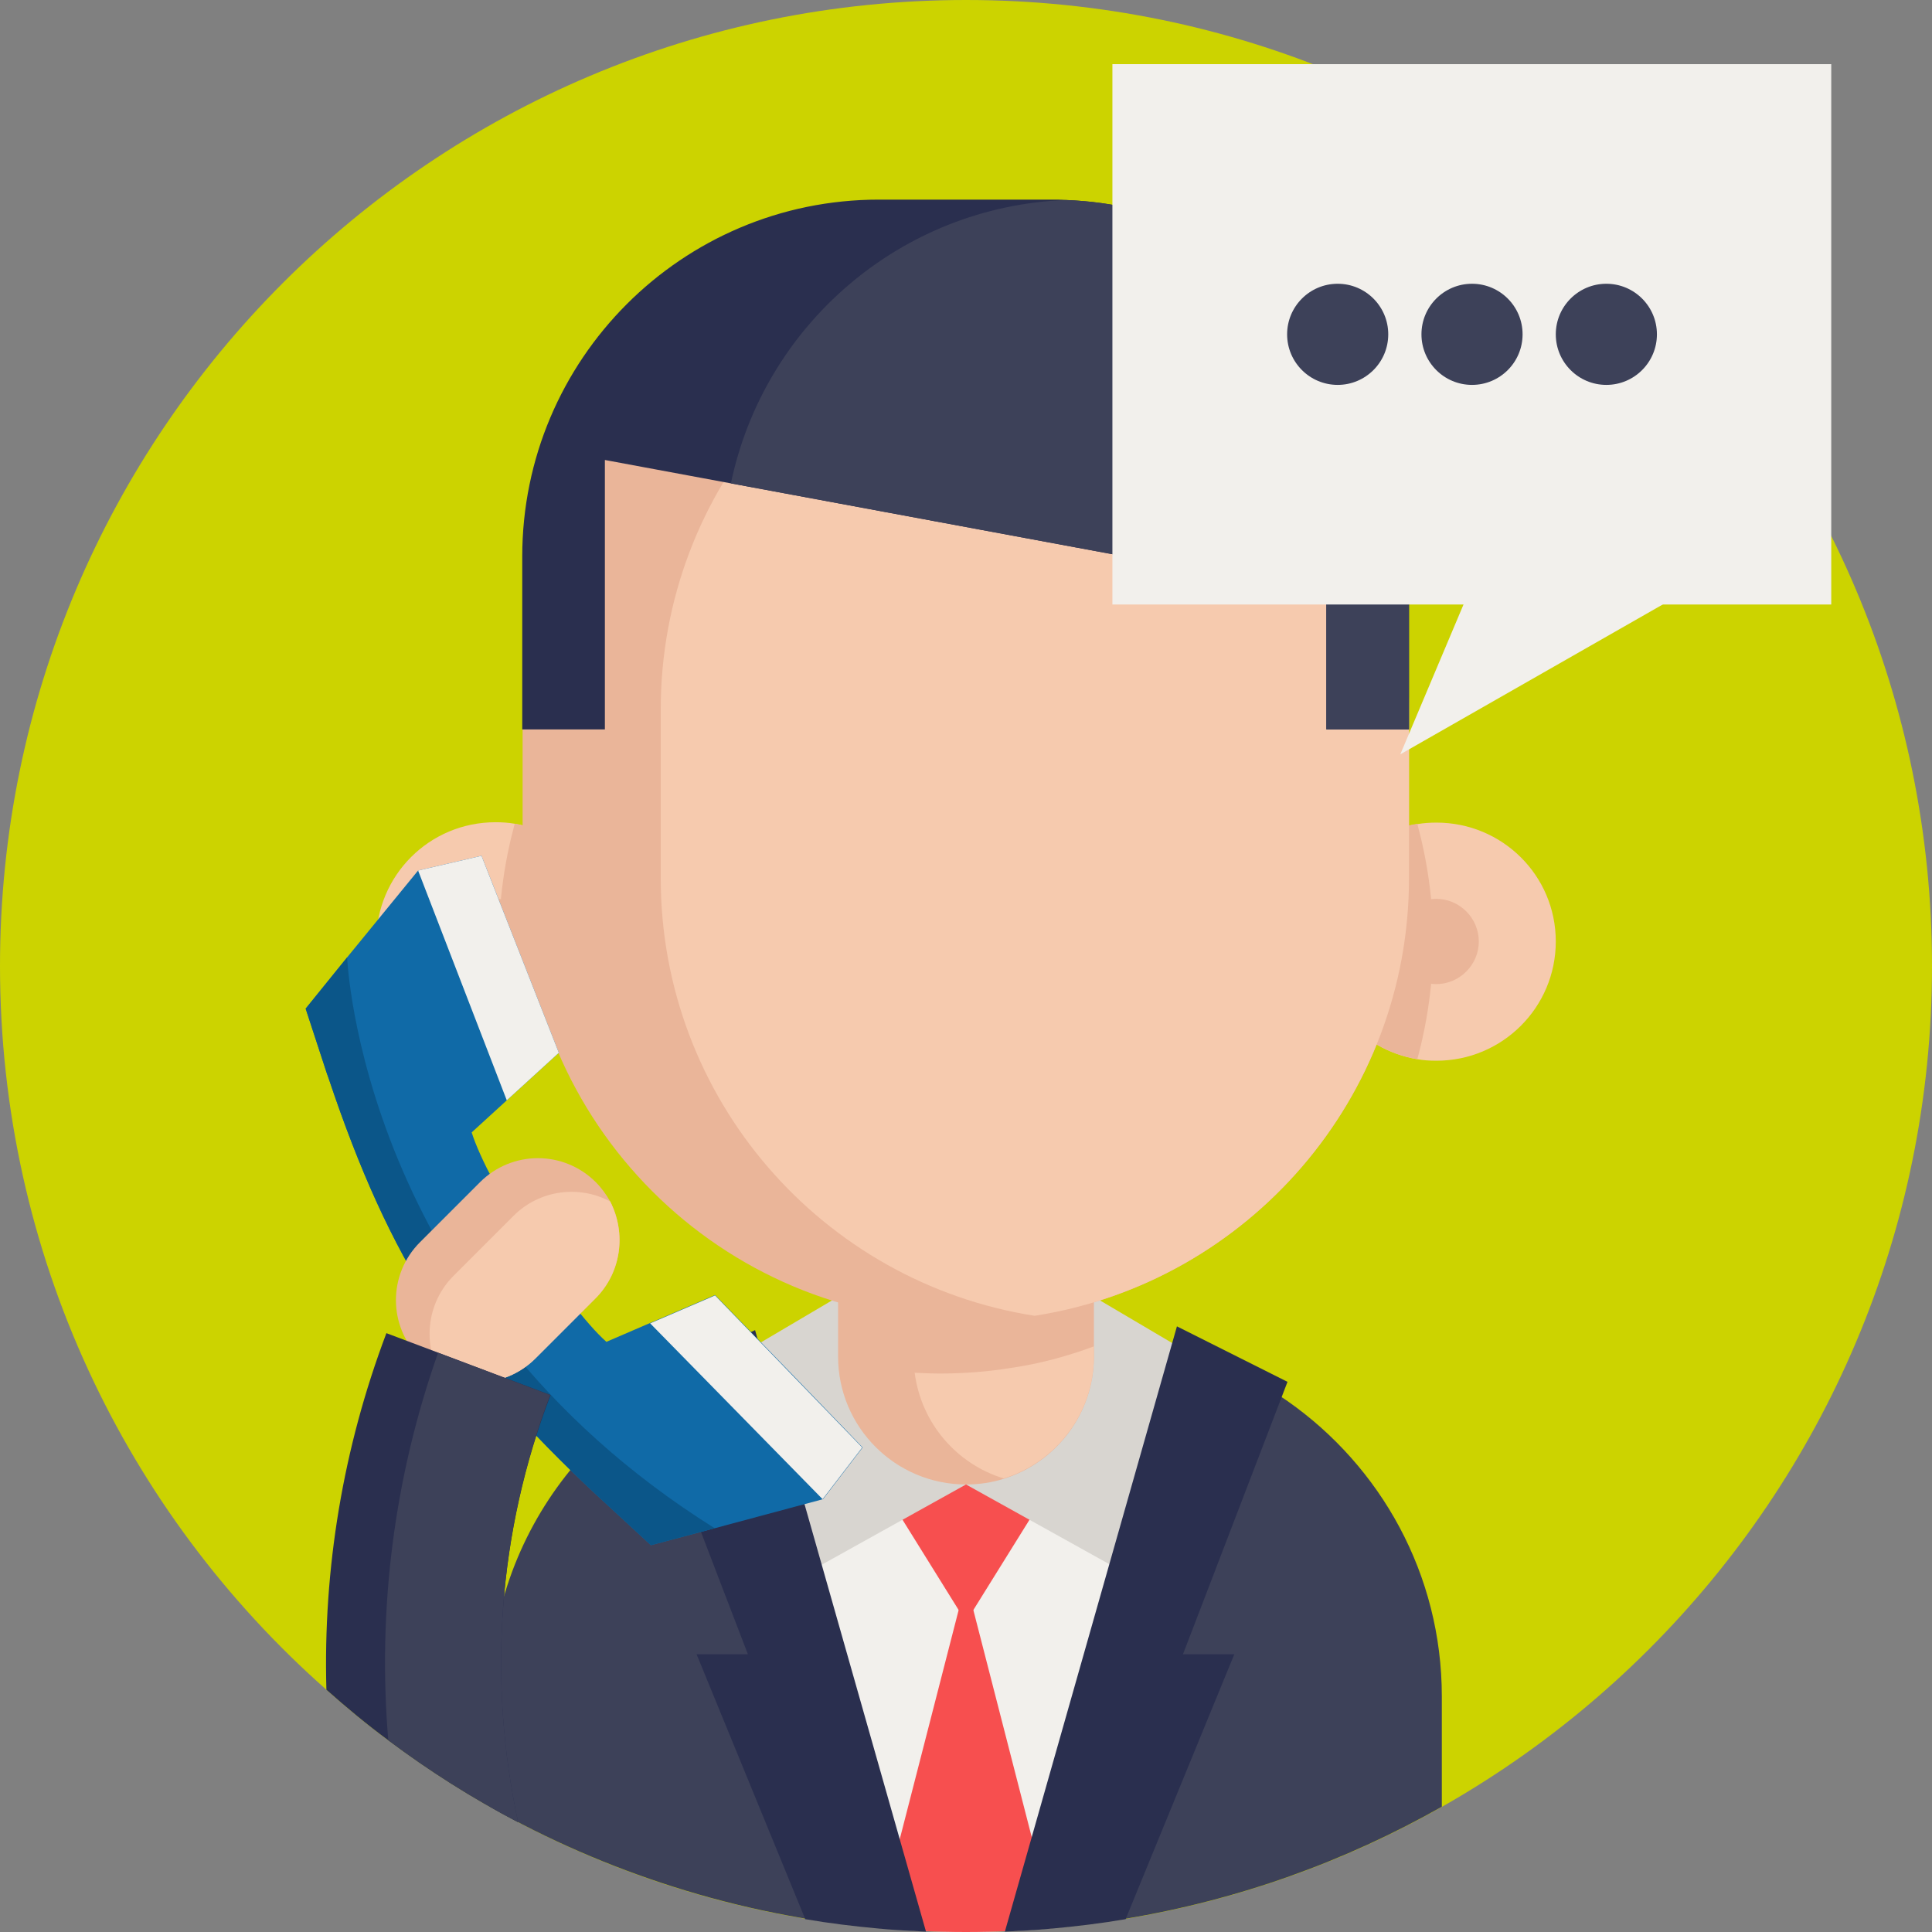 <svg xmlns:svgjs="http://svgjs.com/svgjs" xmlns="http://www.w3.org/2000/svg" xmlns:xlink="http://www.w3.org/1999/xlink" id="Camada_1" x="0px" y="0px" viewBox="0 0 512 512" style="enable-background:new 0 0 512 512;" xml:space="preserve">
<rect x="0" y="0" width="512" height="512" fill="#808080" stroke="none"/>
<style type="text/css">
	.st0{fill:#CCD300;}
	.st1{fill:#3D4159;}
	.st2{fill:#F2F0EC;}
	.st3{fill:#F74F4F;}
	.st4{fill:#D8D5D0;}
	.st5{fill:#2A2F4F;}
	.st6{fill:#EAB599;}
	.st7{fill:#F6CAAE;}
	.st8{fill:#106AA7;}
	.st9{fill:#0B5689;}
</style>
<g>
	<path class="st0" d="M512,256c0,141.4-114.6,256-256,256c-42.9,0-83.3-10.5-118.7-29.1c-12.1-6.3-23.6-13.6-34.4-21.7   c-5.7-4.2-11.1-8.7-16.4-13.4C33.4,400.9,0,332.3,0,256C0,114.6,114.6,0,256,0S512,114.6,512,256z"></path>
	<path class="st1" d="M382.1,449.6v29.2c-25.6,14.5-53.8,24.7-83.9,29.7c-6.4,1.1-13,1.9-19.6,2.5c-4.1,0.4-8.2,0.6-12.4,0.8   c-3.4,0.1-6.8,0.2-10.2,0.2c-7.6,0-15.2-0.3-22.7-1c-19-1.7-37.3-5.4-54.9-11c-17-5.4-33.3-12.5-48.6-21.2v-29.2   c0-44,29.9-81,70.5-91.9c1.5-0.4,3-0.8,4.5-1.1c4-0.9,8.2-1.5,12.4-1.8c2.6-0.2,5.2-0.3,7.8-0.3h62c6.9,0,13.7,0.7,20.2,2.1   c0.4,0.1,0.8,0.2,1.1,0.2c1.1,0.2,2.2,0.5,3.3,0.8c0,0,0.1,0,0.1,0c10.7,2.9,20.7,7.6,29.5,13.7   C365.9,388.6,382.1,417.2,382.1,449.6z"></path>
	<path class="st2" d="M311.9,356.6l-0.2,1.1l-33,153.3c-7.5,0.7-15,1-22.7,1c-7.6,0-15.2-0.3-22.7-1l-33-153.3l-0.2-1.1H311.9z"></path>
	<path class="st3" d="M281.5,388.8l-25.5,41l-25.5-41"></path>
	<path class="st3" d="M279.6,510.9c-7.8,0.7-15.6,1.1-23.6,1.1c-8,0-15.8-0.4-23.6-1.1l23.6-91.8L279.6,510.9z"></path>
	<path class="st4" d="M256,393.4l-42.8,23.8l-13-60.6l26.6-15.7"></path>
	<path class="st4" d="M256,393.4l42.8,23.8l13-60.6l-26.6-15.7"></path>
	<path class="st5" d="M341.2,366.2l-27.7,72.2h13.6l-28.8,70.2c-6.4,1.1-13,1.9-19.6,2.5c-4.1,0.4-8.2,0.6-12.4,0.8l45.6-160.4   L341.2,366.2z"></path>
	<path class="st5" d="M170.5,366.2l27.7,72.2h-13.6l28.8,70.2c6.4,1.1,13,1.9,19.6,2.5c4.1,0.4,8.2,0.6,12.4,0.8l-45.3-159.4   L170.5,366.2z"></path>
	<path class="st6" d="M289.9,317.8v41.7c0,15.2-10.1,28.1-23.9,32.4c-3.2,1-6.5,1.5-10,1.5c-18.7,0-33.9-15.2-33.9-33.9v-41.7H289.9   z"></path>
	<path class="st7" d="M289.9,356.8v2.6c0,15.2-10.1,28.1-23.9,32.4c-12.5-3.8-21.9-14.7-23.6-28c2.3,0.1,4.5,0.2,6.8,0.2   c6.4,0,12.7-0.5,18.8-1.5C275.6,361.4,282.9,359.4,289.9,356.8z"></path>
	<path class="st7" d="M162.9,249.5c0,15.7-11.5,28.7-26.5,31.2c-1.6,0.3-3.3,0.4-5.1,0.4c-17.4,0-31.6-14.1-31.6-31.6   s14.1-31.6,31.6-31.6c1.7,0,3.4,0.1,5.1,0.4C151.4,220.8,162.9,233.8,162.9,249.5z"></path>
	<path class="st6" d="M162.9,249.5c0,15.7-11.5,28.7-26.5,31.2c-2.7-9.9-4.2-20.4-4.2-31.2c0-10.8,1.5-21.2,4.2-31.2   C151.4,220.8,162.9,233.8,162.9,249.5z"></path>
	<path class="st6" d="M142.6,249.5c0,6.2-5.1,11.3-11.3,11.3s-11.3-5.1-11.3-11.3s5.1-11.3,11.3-11.3S142.6,243.3,142.6,249.5z"></path>
	<path class="st7" d="M349.1,249.5c0,15.7,11.5,28.7,26.5,31.2c1.6,0.3,3.3,0.4,5.1,0.4c17.4,0,31.6-14.1,31.6-31.6   S398.1,218,380.7,218c-1.7,0-3.4,0.1-5.1,0.4C360.6,220.8,349.1,233.8,349.1,249.5z"></path>
	<path class="st6" d="M349.1,249.5c0,15.7,11.5,28.7,26.5,31.2c2.7-9.9,4.2-20.4,4.2-31.2c0-10.8-1.5-21.2-4.2-31.2   C360.6,220.8,349.1,233.8,349.1,249.5z"></path>
	<path class="st6" d="M373.4,188v44.7c0,58.4-42.7,106.9-98.6,115.9c-0.2,0-0.4,0.1-0.6,0.1c-5.9,0.9-12,1.4-18.3,1.4   c-64.9,0-117.4-52.6-117.4-117.4V188c0-13.7,2.3-26.8,6.6-39c16.1-45.7,59.6-78.5,110.8-78.5h0c6.2,0,12.3,0.5,18.3,1.4   C330.5,80.8,373.4,129.4,373.4,188z"></path>
	<path class="st6" d="M391.9,249.5c0,6.2-5.1,11.3-11.3,11.3s-11.3-5.1-11.3-11.3s5.1-11.3,11.3-11.3S391.9,243.3,391.9,249.5z"></path>
	<path class="st7" d="M373.4,188v44.7c0,58.4-42.7,106.9-98.6,115.9c-0.2,0-0.4,0.1-0.6,0.1c-56.2-8.8-99.1-57.4-99.1-116V188   c0-58.6,43-107.2,99.2-116C330.5,80.8,373.4,129.4,373.4,188z"></path>
	<path class="st5" d="M373.4,147.5v45.8h-21.9v-35.9l-157.8-29.3l-33.4-6.2v71.4h-21.9v-45.8c0-52.2,42.3-94.6,94.5-94.6h45.8   c1.2,0,2.5,0,3.7,0.1C333.1,54.9,373.4,96.5,373.4,147.5z"></path>
	<path class="st1" d="M373.4,147.5v45.8h-21.9v-35.9l-157.8-29.3c8.7-41.8,44.9-73.4,88.8-75.1C333.1,54.9,373.4,96.5,373.4,147.5z"></path>
	<path class="st8" d="M228.6,383.6l-10.5,13.7l-28.7,7.7l-16.9,4.5l-13.2-12.2c-0.4-0.3-0.7-0.7-1.1-1   c-37.3-34.8-54.9-62.2-71.1-110.5c-0.2-0.5-0.3-0.9-0.5-1.4l-5.6-17.1L92,253.7l18.8-23l16.8-3.9l2.6,6.6l7.3,18.6l10.6,27   l-13.8,12.6l-9.3,8.5c4.3,13.7,25,46,35.7,55.5l11.6-5l17.2-7.4l20.2,20.8l13.9,14.4l0,0L228.6,383.6z"></path>
	<path class="st2" d="M189.5,343.3l-17.2,7.4l45.7,46.6l10.5-13.7L189.5,343.3z"></path>
	<path class="st2" d="M148.1,279l-13.8,12.6l-23.5-60.9l16.8-3.9L148.1,279z"></path>
	<path class="st9" d="M189.4,405l-16.9,4.5l-13.2-12.2c-0.4-0.3-0.7-0.7-1.1-1c-37.3-34.8-54.9-62.2-71.1-110.5   c-0.2-0.5-0.3-0.9-0.5-1.4l-5.6-17.1L92,253.7C92,253.7,95.5,346.2,189.4,405C189.3,405,189.4,405,189.4,405z"></path>
	<path class="st6" d="M157.8,344.1L141.9,360c-4.2,4.2-9.8,6.4-15.3,6.3c-3.5,0-7.1-0.8-10.2-2.6c-1.8-1-3.5-2.2-5.1-3.8   c-8.5-8.5-8.5-22.2,0-30.7l15.9-15.9c8.5-8.5,22.2-8.5,30.7,0c1.5,1.5,2.8,3.3,3.8,5.1C166,326.8,164.7,337.2,157.8,344.1z"></path>
	<path class="st7" d="M157.8,344.1L141.9,360c-4.2,4.2-9.8,6.4-15.3,6.3c-3.5,0-7.1-0.8-10.2-2.6c-4.4-8.2-3.1-18.7,3.8-25.6   l15.9-15.9c6.9-6.9,17.4-8.2,25.6-3.8C166,326.8,164.7,337.2,157.8,344.1z"></path>
	<path class="st5" d="M137.3,482.9c-12.1-6.3-23.6-13.6-34.4-21.7c-5.7-4.2-11.1-8.7-16.4-13.4c-0.9-32,4.4-64.1,15.9-94.5   c4.6,1.7,9.2,3.5,13.8,5.2c9.9,3.7,19.8,7.5,29.7,11.2C132,406,129.2,445.3,137.3,482.9z"></path>
	<path class="st1" d="M137.3,482.9c-12.1-6.3-23.6-13.6-34.4-21.7c-2.9-34.6,1.5-69.6,13.2-102.7c9.9,3.7,19.8,7.5,29.7,11.2   C132,406,129.2,445.3,137.3,482.9z"></path>
	<path class="st2" d="M294.8,17h190.5v143.2H294.8V17z"></path>
	<path class="st2" d="M391.6,151.3l-20.5,48.6l89.5-51.1L391.6,151.3z"></path>
	<g>
		<path class="st1" d="M367.9,88.6c0,7.4-6,13.4-13.4,13.4c-7.4,0-13.4-6-13.4-13.4s6-13.4,13.4-13.4    C361.9,75.2,367.9,81.2,367.9,88.6z"></path>
		<path class="st1" d="M403.5,88.6c0,7.4-6,13.4-13.4,13.4s-13.4-6-13.4-13.4s6-13.4,13.4-13.4S403.5,81.2,403.5,88.6z"></path>
		<path class="st1" d="M439.1,88.6c0,7.4-6,13.4-13.4,13.4c-7.4,0-13.4-6-13.4-13.4s6-13.4,13.4-13.4    C433.1,75.2,439.1,81.2,439.1,88.6z"></path>
	</g>
</g>
</svg>